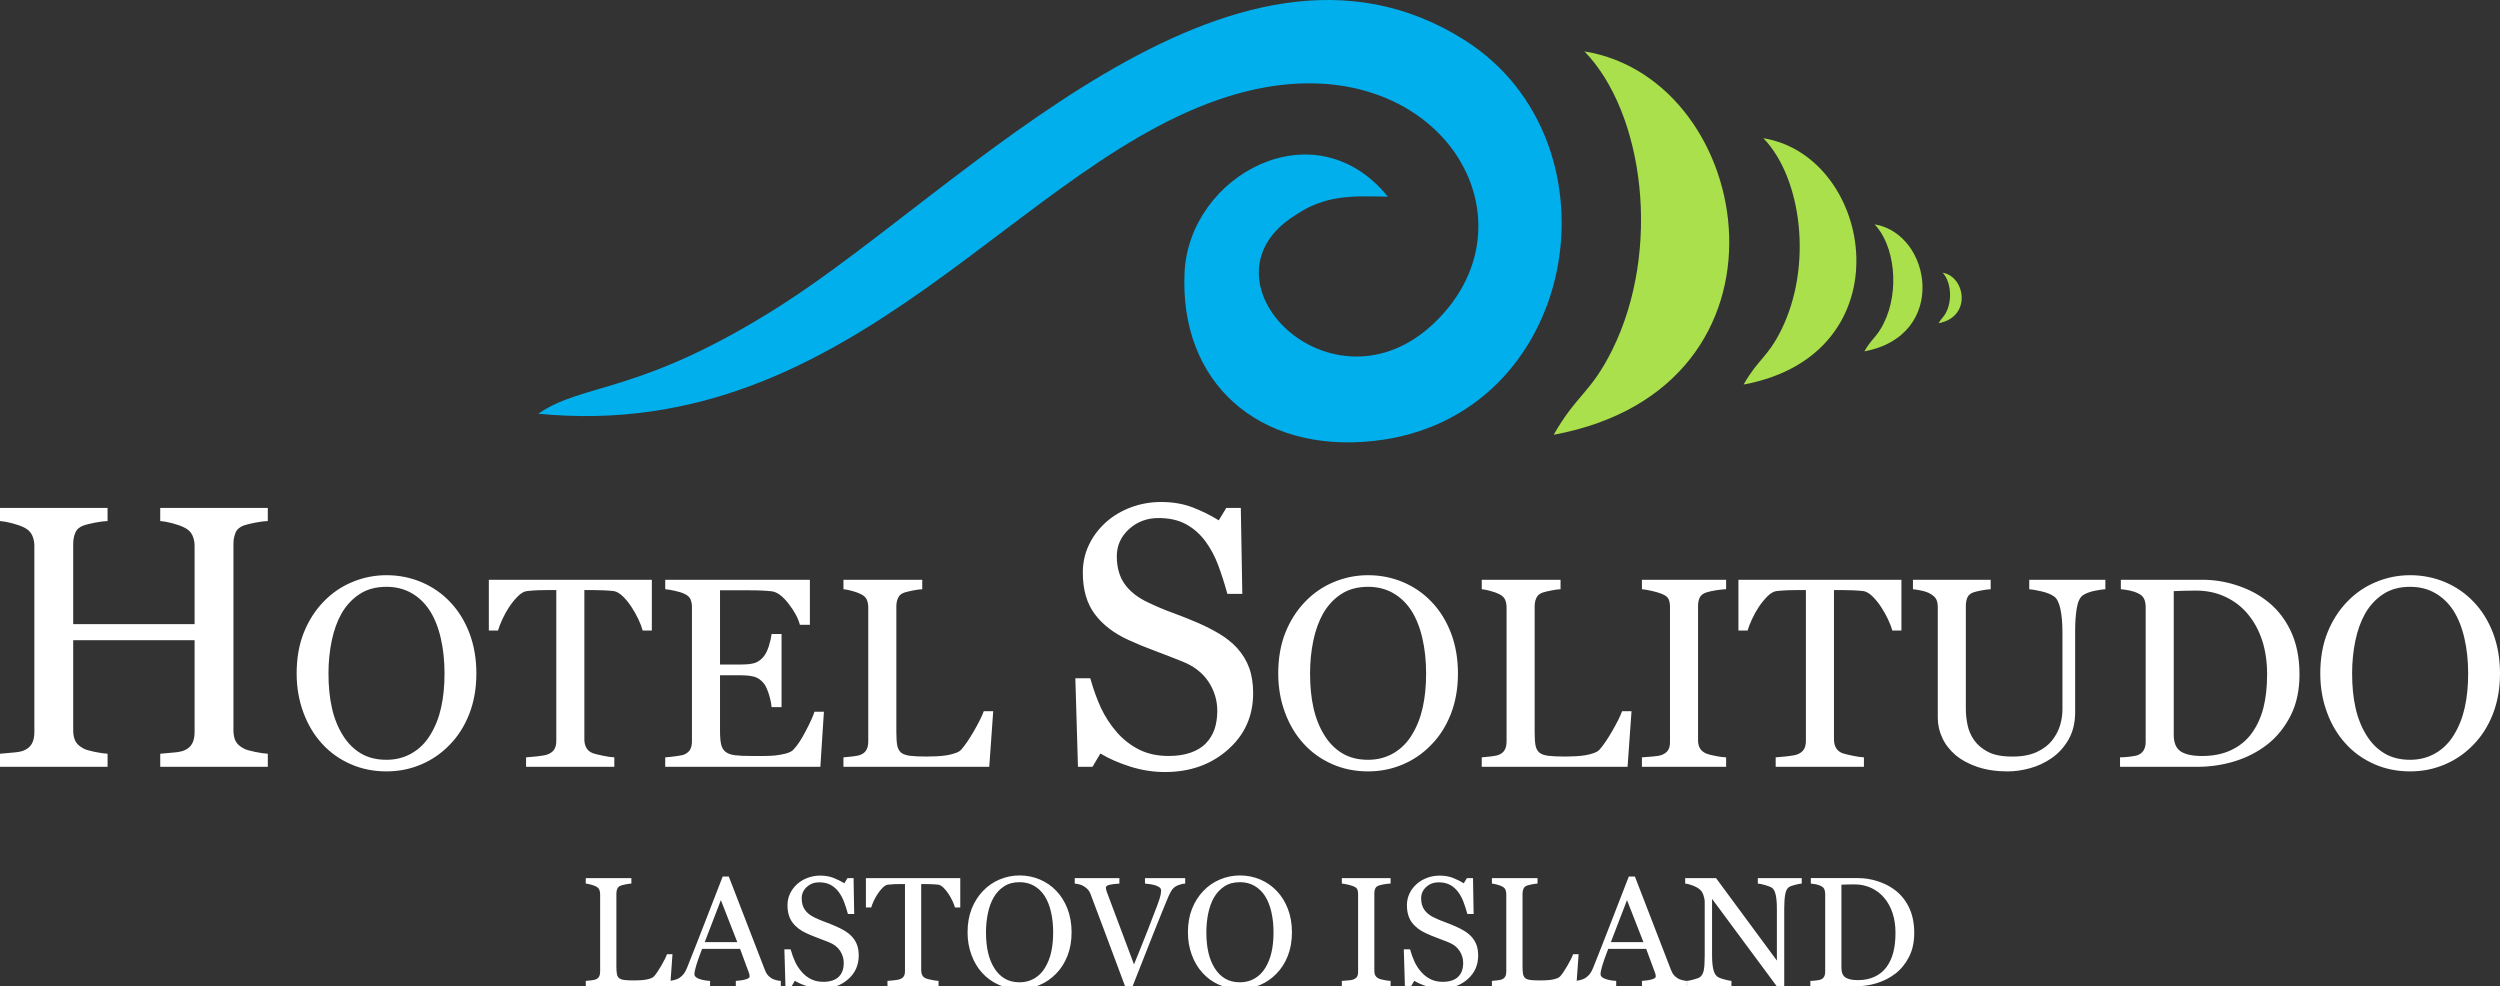 <?xml version="1.0" encoding="utf-8"?>
<!-- Generator: Adobe Illustrator 16.0.0, SVG Export Plug-In . SVG Version: 6.00 Build 0)  -->
<!DOCTYPE svg PUBLIC "-//W3C//DTD SVG 1.1//EN" "http://www.w3.org/Graphics/SVG/1.1/DTD/svg11.dtd">
<svg version="1.1" id="Layer_1" xmlns="http://www.w3.org/2000/svg" xmlns:xlink="http://www.w3.org/1999/xlink" x="0px" y="0px"
	 width="479.648px" height="189.244px" viewBox="0 0 479.648 189.244" enable-background="new 0 0 479.648 189.244"
	 xml:space="preserve">
<rect x="0" y="0" width="479.648" height="189.244" fill="#333333" stroke="none"/>
<path fill-rule="evenodd" clip-rule="evenodd" fill="#00AFEC" d="M103.28,79.379c61.179,5.991,92.39-49.654,134.135-61.401
	c37.659-10.597,59.159,23.59,37.721,44.023c-19.579,18.66-46.378-8.161-26.786-20.609c5.929-4.067,11.092-3.794,17.924-3.661
	c-14.051-17.329-38.065-4.102-38.999,14.443c-1.066,21.133,14.109,34.817,36.244,32.431c39.54-4.264,48.469-57.315,17.452-76.924
	c-44.647-28.226-96.348,28.791-131.249,50.982C122.685,75.854,112.106,73.292,103.28,79.379"/>
<path fill-rule="evenodd" clip-rule="evenodd" fill="#AAE04C" d="M298.09,83.414c48.862-9.076,38.94-68.156,5.909-73.554
	c11.468,11.864,14.803,38.147,5.337,57.248C305.193,75.468,302.488,75.667,298.09,83.414"/>
<path fill-rule="evenodd" clip-rule="evenodd" fill="#AAE04C" d="M334.525,73.777c31.395-5.831,25.02-43.791,3.796-47.259
	c7.369,7.623,9.512,24.51,3.43,36.783C339.09,68.672,337.352,68.8,334.525,73.777"/>
<path fill-rule="evenodd" clip-rule="evenodd" fill="#AAE04C" d="M357.696,67.409c16.188-3.007,12.9-22.58,1.957-24.368
	c3.8,3.93,4.904,12.638,1.769,18.966C360.05,64.776,359.153,64.842,357.696,67.409"/>
<path fill-rule="evenodd" clip-rule="evenodd" fill="#AAE04C" d="M371.93,62.013c6.439-1.196,5.132-8.982,0.778-9.693
	c1.512,1.563,1.951,5.027,0.704,7.544C372.865,60.966,372.509,60.992,371.93,62.013"/>
<path fill="#FFFFFF" d="M470.829,140.957c0.949-1.544,1.632-3.279,2.063-5.229c0.432-1.941,0.647-4.107,0.647-6.515
	c0-2.468-0.242-4.729-0.726-6.792c-0.474-2.063-1.183-3.822-2.104-5.272c-0.933-1.44-2.098-2.555-3.495-3.357
	c-1.398-0.802-3.004-1.207-4.807-1.207c-2.028,0-3.745,0.465-5.161,1.397c-1.415,0.924-2.571,2.166-3.469,3.728
	c-0.838,1.484-1.467,3.228-1.881,5.222c-0.415,1.993-0.622,4.09-0.622,6.282c0,2.434,0.216,4.634,0.656,6.593
	c0.439,1.967,1.13,3.701,2.08,5.229c0.905,1.483,2.054,2.649,3.435,3.486c1.389,0.837,3.037,1.251,4.962,1.251
	c1.803,0,3.434-0.423,4.884-1.269C468.74,143.658,469.923,142.476,470.829,140.957 M474.592,115.475
	c1.588,1.647,2.821,3.642,3.719,5.979c0.889,2.339,1.338,4.928,1.338,7.759c0,2.856-0.457,5.445-1.363,7.774
	c-0.915,2.33-2.175,4.315-3.797,5.946c-1.563,1.622-3.383,2.873-5.454,3.745c-2.079,0.88-4.28,1.32-6.627,1.32
	c-2.494,0-4.798-0.466-6.913-1.407c-2.113-0.932-3.935-2.234-5.453-3.908c-1.511-1.641-2.71-3.625-3.573-5.963
	c-0.871-2.339-1.303-4.842-1.303-7.508c0-2.917,0.458-5.523,1.363-7.81c0.915-2.287,2.166-4.264,3.771-5.929
	c1.579-1.657,3.426-2.926,5.522-3.797c2.098-0.88,4.289-1.32,6.585-1.32c2.372,0,4.616,0.449,6.722,1.338
	C471.234,112.592,473.056,113.852,474.592,115.475z M434.966,129.377c0-2.408-0.319-4.583-0.958-6.533
	c-0.639-1.941-1.57-3.642-2.796-5.091c-1.156-1.382-2.58-2.469-4.271-3.253c-1.691-0.795-3.564-1.191-5.636-1.191
	c-0.682,0-1.458,0.009-2.33,0.034c-0.862,0.026-1.501,0.052-1.924,0.069v27.571c0,1.527,0.448,2.589,1.338,3.184
	c0.889,0.587,2.261,0.88,4.107,0.88c2.131,0,3.995-0.379,5.592-1.139s2.891-1.813,3.883-3.158c1.036-1.415,1.795-3.055,2.278-4.91
	C434.724,133.976,434.966,131.819,434.966,129.377z M441.179,129.394c0,3.046-0.569,5.696-1.718,7.939
	c-1.147,2.243-2.632,4.081-4.47,5.514c-1.855,1.433-3.935,2.503-6.239,3.21c-2.313,0.708-4.694,1.063-7.153,1.063h-14.852v-1.813
	c0.492,0,1.13-0.043,1.916-0.139c0.785-0.095,1.303-0.198,1.562-0.319c0.5-0.215,0.871-0.543,1.096-0.966
	c0.233-0.432,0.346-0.949,0.346-1.554v-25.871c0-0.569-0.095-1.088-0.293-1.536c-0.199-0.457-0.588-0.819-1.166-1.087
	c-0.525-0.259-1.104-0.44-1.717-0.561c-0.613-0.113-1.147-0.19-1.588-0.226v-1.812h15.68c2.166,0,4.289,0.337,6.377,1.001
	c2.089,0.664,3.918,1.562,5.463,2.692c2.114,1.502,3.762,3.461,4.962,5.895C440.583,123.25,441.179,126.105,441.179,129.394z
	 M403.934,113.049c-0.474,0.018-1.156,0.121-2.071,0.303c-0.905,0.189-1.639,0.466-2.217,0.837c-0.569,0.389-0.967,1.19-1.183,2.399
	c-0.216,1.216-0.328,2.701-0.328,4.453v15.602c0,1.993-0.414,3.72-1.234,5.187c-0.828,1.467-1.915,2.675-3.262,3.615
	c-1.328,0.915-2.735,1.562-4.211,1.959s-2.882,0.596-4.229,0.596c-2.157,0-4.081-0.285-5.765-0.846
	c-1.683-0.569-3.098-1.329-4.245-2.287c-1.122-0.967-1.977-2.062-2.546-3.305c-0.578-1.234-0.863-2.528-0.863-3.884v-21.211
	c0-0.596-0.095-1.088-0.293-1.484s-0.596-0.76-1.191-1.096c-0.432-0.241-0.976-0.432-1.639-0.569
	c-0.665-0.147-1.218-0.233-1.64-0.269v-1.812h14.911v1.812c-0.466,0.018-1.062,0.096-1.77,0.226
	c-0.707,0.138-1.233,0.267-1.562,0.379c-0.569,0.207-0.949,0.544-1.147,1.01c-0.189,0.475-0.285,0.992-0.285,1.545v19.821
	c0,0.958,0.104,1.968,0.319,3.021c0.207,1.054,0.63,2.028,1.26,2.943c0.656,0.923,1.554,1.683,2.692,2.27
	c1.14,0.595,2.692,0.889,4.678,0.889c1.864,0,3.426-0.294,4.694-0.889c1.26-0.587,2.261-1.364,2.985-2.321
	c0.699-0.906,1.183-1.864,1.476-2.857c0.285-0.992,0.432-1.992,0.432-3.011v-14.705c0-1.872-0.138-3.399-0.406-4.591
	c-0.267-1.19-0.663-1.968-1.19-2.339c-0.595-0.422-1.397-0.751-2.424-0.983c-1.027-0.241-1.805-0.371-2.349-0.406v-1.812h14.602
	V113.049z M364.808,120.972h-1.76c-0.156-0.604-0.423-1.329-0.82-2.166c-0.397-0.829-0.837-1.623-1.329-2.364
	c-0.509-0.777-1.062-1.45-1.656-2.037c-0.604-0.578-1.183-0.915-1.735-1.001c-0.525-0.061-1.183-0.112-1.976-0.146
	c-0.794-0.035-1.527-0.052-2.201-0.052h-1.467v28.692c0,0.553,0.121,1.062,0.354,1.528c0.232,0.466,0.646,0.819,1.233,1.069
	c0.303,0.121,0.941,0.276,1.907,0.483c0.966,0.198,1.717,0.311,2.253,0.328v1.813H340.68v-1.813
	c0.475-0.035,1.191-0.104,2.166-0.198c0.967-0.104,1.64-0.233,2.011-0.38c0.561-0.225,0.967-0.535,1.233-0.949
	c0.26-0.414,0.389-0.967,0.389-1.657v-28.917h-1.467c-0.526,0-1.174,0.009-1.95,0.034c-0.776,0.026-1.519,0.087-2.227,0.164
	c-0.552,0.069-1.13,0.405-1.734,1.001c-0.596,0.604-1.147,1.277-1.657,2.037c-0.501,0.759-0.949,1.57-1.337,2.416
	c-0.389,0.854-0.655,1.553-0.812,2.114h-1.761v-9.734h31.273V120.972z M331.17,147.119h-16.153v-1.813
	c0.457-0.035,1.112-0.087,1.976-0.155c0.854-0.061,1.458-0.164,1.812-0.303c0.562-0.215,0.967-0.518,1.218-0.897
	c0.25-0.379,0.38-0.905,0.38-1.578v-25.967c0-0.586-0.096-1.078-0.277-1.476c-0.189-0.396-0.621-0.725-1.32-1.001
	c-0.5-0.198-1.139-0.389-1.906-0.561c-0.769-0.182-1.39-0.285-1.881-0.32v-1.812h16.153v1.812c-0.526,0.018-1.147,0.079-1.872,0.19
	c-0.725,0.112-1.354,0.25-1.89,0.414c-0.647,0.207-1.079,0.535-1.295,0.984c-0.216,0.457-0.327,0.966-0.327,1.519v25.939
	c0,0.562,0.12,1.053,0.361,1.477c0.251,0.432,0.665,0.776,1.261,1.026c0.354,0.139,0.923,0.285,1.726,0.44
	c0.803,0.164,1.484,0.25,2.036,0.268V147.119z M313.022,136.453l-0.759,10.666h-27.977v-1.813c0.404-0.035,0.983-0.095,1.743-0.173
	c0.759-0.087,1.294-0.198,1.587-0.337c0.51-0.216,0.872-0.534,1.096-0.958c0.225-0.422,0.337-0.957,0.337-1.613v-25.664
	c0-0.578-0.095-1.079-0.285-1.519c-0.198-0.432-0.578-0.785-1.147-1.062c-0.379-0.198-0.923-0.396-1.613-0.587
	c-0.69-0.198-1.269-0.311-1.717-0.346v-1.812h15.118v1.812c-0.475,0.018-1.087,0.104-1.838,0.251
	c-0.751,0.155-1.295,0.285-1.64,0.405c-0.569,0.207-0.967,0.553-1.174,1.036c-0.216,0.491-0.318,1.009-0.318,1.57v24.084
	c0,1.114,0.051,1.978,0.163,2.599c0.112,0.612,0.362,1.087,0.769,1.423c0.388,0.303,0.966,0.501,1.726,0.596
	c0.768,0.096,1.838,0.139,3.219,0.139c0.621,0,1.269-0.018,1.941-0.053c0.673-0.034,1.312-0.103,1.916-0.198
	c0.595-0.104,1.131-0.241,1.631-0.423c0.491-0.172,0.863-0.396,1.096-0.664c0.69-0.776,1.493-1.95,2.408-3.529
	c0.914-1.58,1.553-2.856,1.906-3.831H313.022z M270.902,140.957c0.949-1.544,1.631-3.279,2.062-5.229
	c0.433-1.941,0.648-4.107,0.648-6.515c0-2.468-0.242-4.729-0.726-6.792c-0.474-2.063-1.182-3.822-2.105-5.272
	c-0.932-1.44-2.097-2.555-3.494-3.357c-1.398-0.802-3.004-1.207-4.808-1.207c-2.027,0-3.744,0.465-5.16,1.397
	c-1.415,0.924-2.571,2.166-3.469,3.728c-0.837,1.484-1.467,3.228-1.882,5.222c-0.414,1.993-0.621,4.09-0.621,6.282
	c0,2.434,0.216,4.634,0.656,6.593c0.439,1.967,1.13,3.701,2.079,5.229c0.906,1.483,2.054,2.649,3.435,3.486
	c1.39,0.837,3.038,1.251,4.962,1.251c1.804,0,3.435-0.423,4.885-1.269C268.813,143.658,269.996,142.476,270.902,140.957z
	 M274.664,115.475c1.589,1.647,2.822,3.642,3.72,5.979c0.889,2.339,1.338,4.928,1.338,7.759c0,2.856-0.457,5.445-1.364,7.774
	c-0.914,2.33-2.174,4.315-3.796,5.946c-1.563,1.622-3.383,2.873-5.454,3.745c-2.079,0.88-4.28,1.32-6.628,1.32
	c-2.493,0-4.797-0.466-6.912-1.407c-2.114-0.932-3.935-2.234-5.453-3.908c-1.511-1.641-2.71-3.625-3.573-5.963
	c-0.871-2.339-1.303-4.842-1.303-7.508c0-2.917,0.458-5.523,1.363-7.81c0.915-2.287,2.166-4.264,3.771-5.929
	c1.58-1.657,3.427-2.926,5.523-3.797c2.098-0.88,4.289-1.32,6.584-1.32c2.373,0,4.617,0.449,6.723,1.338
	C271.308,112.592,273.129,113.852,274.664,115.475z M190.557,136.453l-0.759,10.666h-27.977v-1.813
	c0.405-0.035,0.983-0.095,1.743-0.173c0.759-0.087,1.295-0.198,1.588-0.337c0.509-0.216,0.872-0.534,1.096-0.958
	c0.225-0.422,0.337-0.957,0.337-1.613v-25.664c0-0.578-0.095-1.079-0.285-1.519c-0.198-0.432-0.578-0.785-1.147-1.062
	c-0.379-0.198-0.923-0.396-1.613-0.587c-0.69-0.198-1.269-0.311-1.717-0.346v-1.812h15.118v1.812
	c-0.474,0.018-1.087,0.104-1.838,0.251c-0.751,0.155-1.294,0.285-1.64,0.405c-0.57,0.207-0.967,0.553-1.174,1.036
	c-0.215,0.491-0.318,1.009-0.318,1.57v24.084c0,1.114,0.051,1.978,0.164,2.599c0.112,0.612,0.362,1.087,0.768,1.423
	c0.388,0.303,0.966,0.501,1.726,0.596c0.768,0.096,1.838,0.139,3.219,0.139c0.621,0,1.268-0.018,1.941-0.053
	c0.673-0.034,1.312-0.103,1.916-0.198c0.595-0.104,1.131-0.241,1.631-0.423c0.492-0.172,0.863-0.396,1.096-0.664
	c0.69-0.776,1.493-1.95,2.408-3.529c0.915-1.58,1.553-2.856,1.907-3.831H190.557z M158.075,136.556l-0.682,10.563h-29.763v-1.813
	c0.509-0.035,1.182-0.104,2.027-0.216c0.846-0.112,1.398-0.225,1.649-0.337c0.543-0.259,0.923-0.587,1.13-0.992
	c0.216-0.396,0.319-0.915,0.319-1.536v-25.768c0-0.552-0.095-1.044-0.276-1.476c-0.189-0.432-0.578-0.776-1.173-1.053
	c-0.458-0.216-1.071-0.405-1.838-0.578c-0.768-0.164-1.381-0.268-1.838-0.303v-1.812h27.752v8.646h-1.916
	c-0.336-1.276-1.062-2.632-2.184-4.072c-1.113-1.433-2.174-2.219-3.184-2.356c-0.526-0.061-1.147-0.112-1.864-0.146
	c-0.725-0.034-1.544-0.052-2.476-0.052h-5.618v14.238h4.03c1.286,0,2.235-0.12,2.83-0.362c0.595-0.25,1.113-0.656,1.571-1.226
	c0.372-0.492,0.682-1.139,0.941-1.959c0.259-0.811,0.431-1.579,0.518-2.304h1.916v14.031h-1.916
	c-0.069-0.812-0.25-1.665-0.543-2.563c-0.293-0.897-0.596-1.554-0.915-1.959c-0.518-0.655-1.113-1.079-1.778-1.286
	c-0.664-0.198-1.536-0.302-2.623-0.302h-4.03v10.761c0,1.078,0.078,1.925,0.224,2.546c0.155,0.621,0.449,1.096,0.889,1.415
	c0.431,0.319,1.035,0.526,1.786,0.621c0.76,0.096,1.838,0.138,3.237,0.138c0.552,0,1.286,0,2.191,0s1.674-0.034,2.295-0.103
	c0.639-0.069,1.303-0.19,1.985-0.363c0.682-0.181,1.165-0.423,1.45-0.725c0.776-0.802,1.588-2.027,2.433-3.676
	c0.855-1.64,1.398-2.848,1.631-3.625H158.075z M125.059,120.972h-1.761c-0.156-0.604-0.422-1.329-0.819-2.166
	c-0.397-0.829-0.837-1.623-1.329-2.364c-0.509-0.777-1.062-1.45-1.657-2.037c-0.604-0.578-1.183-0.915-1.735-1.001
	c-0.526-0.061-1.183-0.112-1.976-0.146c-0.794-0.035-1.528-0.052-2.2-0.052h-1.467v28.692c0,0.553,0.121,1.062,0.354,1.528
	c0.233,0.466,0.647,0.819,1.234,1.069c0.302,0.121,0.94,0.276,1.907,0.483c0.966,0.198,1.717,0.311,2.253,0.328v1.813h-16.932
	v-1.813c0.475-0.035,1.191-0.104,2.167-0.198c0.966-0.104,1.639-0.233,2.01-0.38c0.561-0.225,0.967-0.535,1.234-0.949
	c0.259-0.414,0.389-0.967,0.389-1.657v-28.917h-1.467c-0.526,0-1.173,0.009-1.95,0.034c-0.777,0.026-1.519,0.087-2.226,0.164
	c-0.552,0.069-1.131,0.405-1.735,1.001c-0.595,0.604-1.147,1.277-1.657,2.037c-0.5,0.759-0.949,1.57-1.337,2.416
	c-0.389,0.854-0.656,1.553-0.812,2.114h-1.76v-9.734h31.273V120.972z M82.576,140.957c0.95-1.544,1.632-3.279,2.063-5.229
	c0.432-1.941,0.647-4.107,0.647-6.515c0-2.468-0.242-4.729-0.725-6.792c-0.474-2.063-1.182-3.822-2.105-5.272
	c-0.933-1.44-2.097-2.555-3.495-3.357c-1.398-0.802-3.003-1.207-4.807-1.207c-2.028,0-3.745,0.465-5.161,1.397
	c-1.415,0.924-2.571,2.166-3.469,3.728c-0.837,1.484-1.467,3.228-1.881,5.222c-0.415,1.993-0.622,4.09-0.622,6.282
	c0,2.434,0.216,4.634,0.656,6.593c0.44,1.967,1.13,3.701,2.08,5.229c0.906,1.483,2.054,2.649,3.434,3.486
	c1.39,0.837,3.038,1.251,4.962,1.251c1.803,0,3.434-0.423,4.884-1.269C80.488,143.658,81.67,142.476,82.576,140.957z
	 M86.338,115.475c1.588,1.647,2.822,3.642,3.719,5.979c0.889,2.339,1.338,4.928,1.338,7.759c0,2.856-0.458,5.445-1.364,7.774
	c-0.915,2.33-2.175,4.315-3.796,5.946c-1.563,1.622-3.383,2.873-5.454,3.745c-2.08,0.88-4.281,1.32-6.627,1.32
	c-2.494,0-4.798-0.466-6.913-1.407c-2.114-0.932-3.935-2.234-5.453-3.908c-1.511-1.641-2.71-3.625-3.573-5.963
	c-0.871-2.339-1.302-4.842-1.302-7.508c0-2.917,0.457-5.523,1.363-7.81c0.915-2.287,2.166-4.264,3.771-5.929
	c1.579-1.657,3.426-2.926,5.523-3.797c2.097-0.88,4.288-1.32,6.584-1.32c2.373,0,4.617,0.449,6.723,1.338
	C82.981,112.592,84.803,113.852,86.338,115.475z M237.343,124.318c1.051,1.171,1.828,2.448,2.329,3.834
	c0.502,1.385,0.753,2.998,0.753,4.849c0,4.384-1.625,8.003-4.861,10.846c-3.237,2.854-7.262,4.275-12.063,4.275
	c-2.222,0-4.431-0.347-6.652-1.039c-2.209-0.705-4.121-1.541-5.733-2.521l-1.505,2.557h-2.795l-0.501-16.984h2.867
	c0.585,2.091,1.266,3.989,2.042,5.673c0.789,1.685,1.816,3.261,3.094,4.729c1.218,1.374,2.627,2.474,4.251,3.285
	c1.613,0.812,3.5,1.218,5.649,1.218c1.601,0,3.01-0.215,4.204-0.633c1.207-0.418,2.174-1.003,2.926-1.779
	c0.741-0.765,1.291-1.66,1.66-2.699c0.359-1.039,0.538-2.233,0.538-3.583c0-1.971-0.562-3.822-1.672-5.53
	c-1.123-1.708-2.795-3.01-5.005-3.894c-1.516-0.609-3.248-1.278-5.207-2.019c-1.958-0.729-3.643-1.421-5.064-2.078
	c-2.807-1.267-4.98-2.914-6.521-4.956c-1.552-2.043-2.329-4.719-2.329-8.002c0-1.899,0.382-3.655,1.159-5.292
	c0.764-1.636,1.862-3.093,3.284-4.383c1.35-1.207,2.95-2.162,4.79-2.854c1.839-0.681,3.763-1.027,5.77-1.027
	c2.281,0,4.323,0.358,6.138,1.063c1.803,0.704,3.452,1.528,4.945,2.46l1.433-2.377h2.795l0.287,16.482h-2.867
	c-0.513-1.887-1.087-3.69-1.731-5.423c-0.633-1.72-1.469-3.284-2.496-4.682c-1.003-1.35-2.222-2.436-3.667-3.237
	c-1.445-0.8-3.213-1.205-5.314-1.205c-2.21,0-4.097,0.704-5.662,2.125c-1.564,1.422-2.341,3.165-2.341,5.208
	c0,2.149,0.502,3.917,1.505,5.327c1.003,1.409,2.46,2.567,4.372,3.476c1.696,0.812,3.368,1.528,5.016,2.113
	c1.648,0.598,3.237,1.242,4.777,1.911c1.397,0.609,2.747,1.302,4.037,2.066C235.265,122.396,236.388,123.291,237.343,124.318z
	 M51.381,147.119H30.743v-2.509c0.562-0.048,1.361-0.119,2.413-0.215c1.051-0.084,1.779-0.227,2.173-0.418
	c0.692-0.274,1.195-0.705,1.517-1.278c0.322-0.562,0.489-1.302,0.489-2.209v-17.665h-23.29v17.271c0,0.824,0.131,1.505,0.406,2.066
	c0.274,0.562,0.812,1.051,1.612,1.47c0.406,0.215,1.123,0.417,2.15,0.632c1.027,0.204,1.839,0.323,2.425,0.347v2.509H0v-2.509
	c0.561-0.048,1.361-0.119,2.413-0.215c1.051-0.084,1.78-0.227,2.173-0.418c0.693-0.274,1.195-0.705,1.517-1.278
	c0.322-0.562,0.49-1.302,0.49-2.209v-35.808c0-0.74-0.155-1.421-0.454-2.042c-0.298-0.621-0.824-1.099-1.553-1.457
	c-0.633-0.299-1.385-0.562-2.281-0.801c-0.884-0.227-1.66-0.369-2.305-0.418v-2.508h20.639v2.508
	c-0.657,0.024-1.469,0.132-2.425,0.311c-0.955,0.191-1.672,0.371-2.15,0.525c-0.8,0.287-1.337,0.753-1.612,1.41
	c-0.275,0.645-0.406,1.361-0.406,2.126v15.407h23.29v-15.049c0-0.753-0.155-1.434-0.454-2.055s-0.824-1.099-1.553-1.445
	c-0.633-0.311-1.385-0.573-2.281-0.813c-0.884-0.227-1.66-0.369-2.305-0.418v-2.508h20.639v2.508
	c-0.657,0.024-1.469,0.132-2.425,0.311c-0.956,0.191-1.671,0.371-2.149,0.525c-0.8,0.287-1.338,0.753-1.612,1.398
	c-0.274,0.656-0.406,1.373-0.406,2.138v35.759c0,0.824,0.132,1.505,0.406,2.066s0.812,1.051,1.612,1.47
	c0.406,0.215,1.123,0.417,2.149,0.632c1.028,0.204,1.839,0.323,2.425,0.347V147.119z"/>
<path fill="#FFFFFF" d="M363.667,178.975c0-1.394-0.186-2.652-0.555-3.781c-0.369-1.124-0.909-2.108-1.618-2.947
	c-0.67-0.8-1.494-1.429-2.473-1.884c-0.979-0.459-2.063-0.688-3.262-0.688c-0.395,0-0.845,0.004-1.349,0.02
	c-0.5,0.015-0.87,0.03-1.114,0.04v15.959c0,0.884,0.26,1.499,0.774,1.844c0.515,0.34,1.309,0.51,2.377,0.51
	c1.234,0,2.313-0.22,3.237-0.66c0.925-0.439,1.673-1.049,2.248-1.827c0.6-0.82,1.039-1.769,1.318-2.843
	C363.527,181.637,363.667,180.388,363.667,178.975 M367.263,178.984c0,1.764-0.329,3.297-0.993,4.595
	c-0.665,1.3-1.523,2.363-2.588,3.192c-1.074,0.829-2.277,1.449-3.611,1.858c-1.339,0.409-2.718,0.614-4.142,0.614h-8.597v-1.049
	c0.285,0,0.655-0.024,1.109-0.08c0.455-0.055,0.755-0.115,0.904-0.185c0.29-0.125,0.505-0.314,0.635-0.56
	c0.135-0.25,0.199-0.55,0.199-0.898v-14.977c0-0.329-0.055-0.629-0.17-0.889c-0.114-0.265-0.34-0.475-0.674-0.629
	c-0.305-0.15-0.64-0.255-0.994-0.325c-0.354-0.065-0.665-0.11-0.92-0.13v-1.049h9.076c1.255,0,2.483,0.194,3.692,0.58
	c1.208,0.384,2.268,0.903,3.162,1.558c1.224,0.869,2.178,2.003,2.871,3.412C366.919,175.428,367.263,177.081,367.263,178.984z
	 M345.68,169.523c-0.275,0.01-0.69,0.091-1.255,0.234c-0.563,0.146-0.969,0.295-1.214,0.455c-0.349,0.245-0.584,0.709-0.703,1.404
	c-0.126,0.693-0.186,1.567-0.186,2.632v15.205h-1.264l-12.583-16.998v10.709c0,1.199,0.075,2.118,0.23,2.763
	c0.149,0.645,0.384,1.104,0.693,1.373c0.225,0.215,0.694,0.415,1.399,0.6c0.704,0.19,1.169,0.285,1.394,0.295v1.049h-8.512v-1.049
	c0.265-0.02,0.704-0.114,1.328-0.285c0.625-0.169,1.015-0.324,1.169-0.459c0.34-0.275,0.575-0.689,0.7-1.254
	c0.124-0.56,0.189-1.514,0.189-2.872v-10.221c0-0.449-0.08-0.894-0.235-1.343c-0.154-0.45-0.364-0.795-0.629-1.039
	c-0.35-0.32-0.824-0.6-1.424-0.824c-0.604-0.23-1.089-0.355-1.458-0.375v-1.049h5.919l11.674,15.819v-9.86
	c0-1.209-0.081-2.138-0.234-2.787c-0.155-0.645-0.381-1.074-0.67-1.289c-0.274-0.185-0.72-0.364-1.339-0.544
	c-0.619-0.176-1.094-0.271-1.414-0.29v-1.049h8.423V169.523z M315.309,180.763l-3.152-8.067l-3.102,8.067H315.309z M323.655,189.244
	h-8.632v-1.049c0.765-0.05,1.395-0.145,1.898-0.295c0.5-0.145,0.749-0.324,0.749-0.539c0-0.09-0.005-0.195-0.024-0.319
	c-0.021-0.13-0.05-0.24-0.09-0.341l-1.719-4.649h-7.288c-0.274,0.684-0.494,1.278-0.669,1.782c-0.17,0.51-0.325,0.975-0.46,1.404
	c-0.125,0.42-0.215,0.765-0.265,1.023c-0.05,0.265-0.075,0.479-0.075,0.645c0,0.39,0.311,0.694,0.925,0.91
	c0.614,0.214,1.308,0.339,2.077,0.379v1.049h-7.827v-1.049c0.255-0.02,0.569-0.074,0.954-0.17c0.38-0.09,0.689-0.215,0.934-0.369
	c0.391-0.266,0.695-0.54,0.91-0.829c0.215-0.29,0.425-0.685,0.629-1.194c1.044-2.603,2.193-5.53,3.452-8.781
	c1.258-3.247,2.383-6.14,3.366-8.677h1.174l6.923,17.913c0.146,0.379,0.311,0.688,0.495,0.924c0.185,0.234,0.444,0.459,0.779,0.684
	c0.22,0.141,0.515,0.255,0.874,0.345c0.365,0.096,0.664,0.146,0.909,0.155V189.244z M302.871,183.07l-0.44,6.174h-16.194v-1.049
	c0.235-0.02,0.569-0.055,1.01-0.1c0.439-0.05,0.749-0.115,0.919-0.195c0.295-0.124,0.505-0.31,0.634-0.554
	c0.131-0.245,0.195-0.556,0.195-0.935v-14.855c0-0.335-0.055-0.624-0.165-0.879c-0.114-0.25-0.335-0.455-0.664-0.615
	c-0.22-0.114-0.535-0.229-0.934-0.339c-0.4-0.115-0.734-0.181-0.995-0.2v-1.049h8.752v1.049c-0.274,0.01-0.63,0.061-1.064,0.145
	c-0.435,0.09-0.749,0.165-0.949,0.235c-0.329,0.119-0.559,0.319-0.679,0.599c-0.125,0.285-0.186,0.585-0.186,0.91v13.941
	c0,0.644,0.031,1.144,0.096,1.503c0.065,0.354,0.21,0.63,0.444,0.824c0.225,0.175,0.56,0.29,0.999,0.345
	c0.444,0.056,1.064,0.08,1.863,0.08c0.359,0,0.734-0.01,1.124-0.03c0.39-0.02,0.759-0.06,1.109-0.114
	c0.344-0.061,0.654-0.141,0.943-0.245c0.285-0.1,0.5-0.229,0.635-0.385c0.399-0.45,0.864-1.129,1.394-2.043
	c0.53-0.914,0.898-1.653,1.104-2.218H302.871z M282.311,179.709c0.439,0.489,0.764,1.024,0.975,1.604
	c0.209,0.579,0.314,1.253,0.314,2.027c0,1.834-0.68,3.348-2.033,4.536c-1.354,1.193-3.038,1.788-5.045,1.788
	c-0.93,0-1.854-0.145-2.782-0.436c-0.925-0.294-1.725-0.644-2.398-1.053l-0.629,1.068h-1.169l-0.21-7.103h1.198
	c0.245,0.874,0.53,1.668,0.854,2.372c0.33,0.705,0.76,1.364,1.294,1.979c0.51,0.574,1.099,1.034,1.778,1.374
	c0.675,0.339,1.464,0.509,2.363,0.509c0.669,0,1.259-0.09,1.758-0.265c0.505-0.175,0.909-0.419,1.224-0.744
	c0.31-0.32,0.54-0.694,0.694-1.129c0.15-0.435,0.226-0.934,0.226-1.499c0-0.824-0.235-1.598-0.7-2.313
	c-0.47-0.714-1.169-1.259-2.093-1.628c-0.635-0.255-1.358-0.534-2.178-0.845c-0.819-0.305-1.523-0.594-2.118-0.869
	c-1.174-0.529-2.083-1.218-2.728-2.072c-0.649-0.854-0.975-1.974-0.975-3.348c0-0.794,0.161-1.528,0.485-2.212
	c0.319-0.685,0.779-1.294,1.374-1.834c0.564-0.504,1.233-0.903,2.003-1.193c0.77-0.285,1.573-0.43,2.412-0.43
	c0.954,0,1.809,0.149,2.567,0.444c0.755,0.295,1.443,0.64,2.068,1.029l0.6-0.994h1.169l0.12,6.893h-1.199
	c-0.215-0.788-0.454-1.543-0.725-2.267c-0.265-0.72-0.614-1.374-1.044-1.959c-0.42-0.564-0.929-1.019-1.533-1.354
	s-1.344-0.504-2.223-0.504c-0.924,0-1.714,0.294-2.368,0.889s-0.979,1.323-0.979,2.178c0,0.899,0.21,1.639,0.63,2.229
	c0.42,0.589,1.029,1.073,1.828,1.453c0.709,0.34,1.409,0.64,2.099,0.884c0.689,0.25,1.354,0.521,1.997,0.799
	c0.585,0.255,1.149,0.545,1.688,0.864C281.441,178.904,281.911,179.279,282.311,179.709z M266.795,189.244h-9.351v-1.049
	c0.265-0.02,0.645-0.05,1.144-0.09c0.495-0.035,0.845-0.095,1.049-0.175c0.325-0.125,0.561-0.3,0.705-0.52s0.22-0.524,0.22-0.914
	v-15.03c0-0.34-0.055-0.624-0.16-0.854c-0.109-0.229-0.359-0.419-0.765-0.579c-0.289-0.115-0.659-0.226-1.104-0.325
	c-0.444-0.104-0.804-0.165-1.089-0.185v-1.049h9.351v1.049c-0.304,0.01-0.664,0.045-1.083,0.11c-0.42,0.064-0.784,0.145-1.095,0.239
	c-0.374,0.12-0.624,0.31-0.749,0.569c-0.125,0.265-0.189,0.56-0.189,0.88v15.015c0,0.325,0.07,0.609,0.21,0.854
	c0.145,0.249,0.384,0.449,0.729,0.595c0.205,0.08,0.535,0.164,0.999,0.254c0.465,0.096,0.859,0.146,1.179,0.155V189.244z
	 M242.769,185.678c0.55-0.895,0.944-1.897,1.194-3.026c0.249-1.125,0.374-2.378,0.374-3.771c0-1.43-0.139-2.738-0.419-3.932
	c-0.275-1.194-0.685-2.213-1.219-3.052c-0.54-0.834-1.214-1.479-2.023-1.943c-0.809-0.465-1.738-0.699-2.782-0.699
	c-1.174,0-2.168,0.27-2.987,0.809c-0.82,0.535-1.489,1.254-2.009,2.158c-0.484,0.859-0.849,1.868-1.088,3.022
	c-0.24,1.153-0.36,2.368-0.36,3.637c0,1.408,0.125,2.682,0.38,3.815c0.255,1.139,0.654,2.144,1.204,3.027
	c0.525,0.859,1.189,1.534,1.988,2.019c0.804,0.484,1.758,0.725,2.872,0.725c1.044,0,1.988-0.245,2.827-0.735
	C241.56,187.241,242.244,186.557,242.769,185.678z M244.946,170.927c0.92,0.954,1.634,2.108,2.153,3.462
	c0.515,1.354,0.774,2.853,0.774,4.491c0,1.653-0.265,3.151-0.789,4.5c-0.529,1.349-1.259,2.498-2.198,3.441
	c-0.904,0.939-1.958,1.664-3.156,2.168c-1.204,0.51-2.478,0.765-3.837,0.765c-1.443,0-2.777-0.271-4.001-0.814
	c-1.224-0.539-2.278-1.294-3.157-2.263c-0.874-0.949-1.568-2.098-2.068-3.452c-0.505-1.354-0.754-2.802-0.754-4.345
	c0-1.688,0.265-3.197,0.789-4.521c0.53-1.324,1.254-2.469,2.184-3.433c0.914-0.959,1.982-1.692,3.197-2.197
	c1.214-0.51,2.482-0.765,3.811-0.765c1.374,0,2.673,0.26,3.891,0.774C243.004,169.259,244.058,169.988,244.946,170.927z
	 M227.389,169.523c-0.254,0.01-0.564,0.064-0.923,0.17c-0.36,0.1-0.66,0.225-0.895,0.369c-0.334,0.205-0.599,0.47-0.799,0.795
	c-0.201,0.319-0.4,0.699-0.595,1.139c-0.654,1.554-1.639,3.971-2.947,7.253s-2.657,6.704-4.046,10.265h-1.219
	c-1.408-3.775-2.768-7.412-4.076-10.919c-1.309-3.502-2.198-5.864-2.667-7.093c-0.12-0.305-0.274-0.569-0.469-0.8
	c-0.195-0.229-0.455-0.449-0.779-0.654c-0.265-0.165-0.555-0.29-0.879-0.37c-0.319-0.084-0.62-0.135-0.894-0.154v-1.049h8.566v1.049
	c-0.729,0.04-1.348,0.11-1.848,0.22c-0.5,0.104-0.754,0.3-0.754,0.569c0,0.11,0.021,0.235,0.06,0.38
	c0.04,0.15,0.075,0.265,0.1,0.354c0.36,0.955,0.949,2.522,1.764,4.696c0.819,2.173,1.978,5.27,3.481,9.285
	c0.75-1.817,1.608-3.961,2.583-6.434c0.97-2.478,1.624-4.176,1.958-5.095c0.325-0.895,0.515-1.514,0.569-1.854
	c0.05-0.345,0.08-0.619,0.08-0.834c0-0.225-0.1-0.415-0.3-0.564c-0.2-0.15-0.47-0.28-0.799-0.39c-0.32-0.095-0.649-0.17-0.979-0.221
	c-0.335-0.044-0.669-0.085-1.009-0.114v-1.049h7.717V169.523z M200.49,185.678c0.549-0.895,0.944-1.897,1.194-3.026
	c0.25-1.125,0.375-2.378,0.375-3.771c0-1.43-0.14-2.738-0.42-3.932c-0.274-1.194-0.684-2.213-1.219-3.052
	c-0.54-0.834-1.213-1.479-2.023-1.943c-0.809-0.465-1.738-0.699-2.782-0.699c-1.174,0-2.168,0.27-2.987,0.809
	c-0.82,0.535-1.489,1.254-2.008,2.158c-0.485,0.859-0.849,1.868-1.089,3.022c-0.24,1.153-0.36,2.368-0.36,3.637
	c0,1.408,0.125,2.682,0.38,3.815c0.255,1.139,0.654,2.144,1.204,3.027c0.525,0.859,1.188,1.534,1.988,2.019
	c0.804,0.484,1.758,0.725,2.872,0.725c1.044,0,1.988-0.245,2.827-0.735C199.281,187.241,199.966,186.557,200.49,185.678z
	 M202.668,170.927c0.919,0.954,1.633,2.108,2.153,3.462c0.515,1.354,0.774,2.853,0.774,4.491c0,1.653-0.265,3.151-0.789,4.5
	c-0.53,1.349-1.259,2.498-2.198,3.441c-0.904,0.939-1.958,1.664-3.157,2.168c-1.204,0.51-2.478,0.765-3.836,0.765
	c-1.443,0-2.777-0.271-4.001-0.814c-1.224-0.539-2.278-1.294-3.157-2.263c-0.874-0.949-1.568-2.098-2.067-3.452
	c-0.505-1.354-0.755-2.802-0.755-4.345c0-1.688,0.265-3.197,0.789-4.521c0.53-1.324,1.254-2.469,2.184-3.433
	c0.914-0.959,1.982-1.692,3.196-2.197c1.214-0.51,2.483-0.765,3.812-0.765c1.374,0,2.672,0.26,3.891,0.774
	C200.725,169.259,201.779,169.988,202.668,170.927z M184.236,174.109h-1.019c-0.09-0.35-0.244-0.77-0.475-1.254
	c-0.229-0.479-0.484-0.939-0.769-1.369c-0.294-0.449-0.614-0.839-0.959-1.179c-0.35-0.335-0.684-0.529-1.004-0.579
	c-0.305-0.035-0.685-0.064-1.144-0.085c-0.46-0.02-0.884-0.029-1.274-0.029h-0.85v16.607c0,0.32,0.07,0.615,0.205,0.885
	c0.135,0.27,0.375,0.475,0.715,0.619c0.175,0.07,0.544,0.16,1.104,0.28c0.56,0.115,0.995,0.18,1.304,0.189v1.049h-9.8v-1.049
	c0.274-0.02,0.689-0.06,1.254-0.114c0.559-0.061,0.949-0.136,1.164-0.221c0.325-0.13,0.559-0.31,0.714-0.549
	c0.149-0.24,0.225-0.56,0.225-0.959v-16.738h-0.849c-0.305,0-0.679,0.004-1.129,0.02c-0.45,0.015-0.879,0.05-1.289,0.095
	c-0.32,0.039-0.655,0.234-1.004,0.579c-0.345,0.35-0.664,0.739-0.959,1.179c-0.29,0.439-0.549,0.909-0.774,1.399
	c-0.225,0.494-0.38,0.898-0.469,1.224h-1.02v-5.635h18.103V174.109z M163.466,179.709c0.439,0.489,0.765,1.024,0.975,1.604
	c0.209,0.579,0.314,1.253,0.314,2.027c0,1.834-0.68,3.348-2.033,4.536c-1.354,1.193-3.038,1.788-5.045,1.788
	c-0.93,0-1.854-0.145-2.783-0.436c-0.924-0.294-1.723-0.644-2.397-1.053l-0.629,1.068h-1.169l-0.21-7.103h1.199
	c0.245,0.874,0.53,1.668,0.854,2.372c0.33,0.705,0.76,1.364,1.294,1.979c0.509,0.574,1.099,1.034,1.778,1.374
	c0.675,0.339,1.464,0.509,2.363,0.509c0.669,0,1.259-0.09,1.758-0.265c0.504-0.175,0.909-0.419,1.224-0.744
	c0.31-0.32,0.54-0.694,0.694-1.129c0.15-0.435,0.225-0.934,0.225-1.499c0-0.824-0.235-1.598-0.7-2.313
	c-0.47-0.714-1.168-1.259-2.093-1.628c-0.634-0.255-1.358-0.534-2.178-0.845c-0.819-0.305-1.523-0.594-2.118-0.869
	c-1.174-0.529-2.083-1.218-2.727-2.072c-0.65-0.854-0.975-1.974-0.975-3.348c0-0.794,0.16-1.528,0.485-2.212
	c0.319-0.685,0.779-1.294,1.374-1.834c0.564-0.504,1.233-0.903,2.002-1.193c0.77-0.285,1.574-0.43,2.413-0.43
	c0.954,0,1.808,0.149,2.567,0.444c0.754,0.295,1.444,0.64,2.068,1.029l0.6-0.994h1.169l0.12,6.893h-1.199
	c-0.215-0.788-0.454-1.543-0.724-2.267c-0.265-0.72-0.614-1.374-1.044-1.959c-0.42-0.564-0.929-1.019-1.534-1.354
	c-0.604-0.335-1.344-0.504-2.223-0.504c-0.924,0-1.713,0.294-2.368,0.889s-0.979,1.323-0.979,2.178c0,0.899,0.209,1.639,0.629,2.229
	c0.42,0.589,1.029,1.073,1.828,1.453c0.709,0.34,1.409,0.64,2.098,0.884c0.689,0.25,1.354,0.521,1.998,0.799
	c0.585,0.255,1.149,0.545,1.689,0.864C162.597,178.904,163.066,179.279,163.466,179.709z M141.458,180.763l-3.152-8.067
	l-3.102,8.067H141.458z M149.804,189.244h-8.631v-1.049c0.764-0.05,1.394-0.145,1.898-0.295c0.5-0.145,0.749-0.324,0.749-0.539
	c0-0.09-0.005-0.195-0.024-0.319c-0.021-0.13-0.05-0.24-0.09-0.341l-1.718-4.649h-7.288c-0.274,0.684-0.495,1.278-0.669,1.782
	c-0.17,0.51-0.325,0.975-0.459,1.404c-0.125,0.42-0.215,0.765-0.265,1.023c-0.05,0.265-0.075,0.479-0.075,0.645
	c0,0.39,0.31,0.694,0.924,0.91c0.615,0.214,1.309,0.339,2.079,0.379v1.049h-7.828v-1.049c0.255-0.02,0.569-0.074,0.954-0.17
	c0.38-0.09,0.689-0.215,0.934-0.369c0.39-0.266,0.694-0.54,0.909-0.829c0.215-0.29,0.424-0.685,0.629-1.194
	c1.044-2.603,2.193-5.53,3.452-8.781c1.258-3.247,2.383-6.14,3.367-8.677h1.174l6.923,17.913c0.145,0.379,0.31,0.688,0.495,0.924
	c0.185,0.234,0.445,0.459,0.779,0.684c0.22,0.141,0.514,0.255,0.874,0.345c0.365,0.096,0.664,0.146,0.909,0.155V189.244z
	 M129.02,183.07l-0.44,6.174h-16.194v-1.049c0.235-0.02,0.569-0.055,1.009-0.1c0.439-0.05,0.749-0.115,0.919-0.195
	c0.295-0.124,0.504-0.31,0.634-0.554c0.13-0.245,0.195-0.556,0.195-0.935v-14.855c0-0.335-0.055-0.624-0.165-0.879
	c-0.115-0.25-0.335-0.455-0.665-0.615c-0.22-0.114-0.534-0.229-0.934-0.339c-0.4-0.115-0.734-0.181-0.995-0.2v-1.049h8.751v1.049
	c-0.274,0.01-0.629,0.061-1.063,0.145c-0.435,0.09-0.749,0.165-0.949,0.235c-0.33,0.119-0.559,0.319-0.68,0.599
	c-0.125,0.285-0.185,0.585-0.185,0.91v13.941c0,0.644,0.03,1.144,0.095,1.503c0.065,0.354,0.21,0.63,0.444,0.824
	c0.225,0.175,0.56,0.29,1,0.345c0.444,0.056,1.064,0.08,1.863,0.08c0.359,0,0.734-0.01,1.124-0.03c0.39-0.02,0.759-0.06,1.109-0.114
	c0.345-0.061,0.654-0.141,0.944-0.245c0.285-0.1,0.5-0.229,0.635-0.385c0.399-0.45,0.864-1.129,1.394-2.043s0.899-1.653,1.104-2.218
	H129.02z"/>
</svg>
